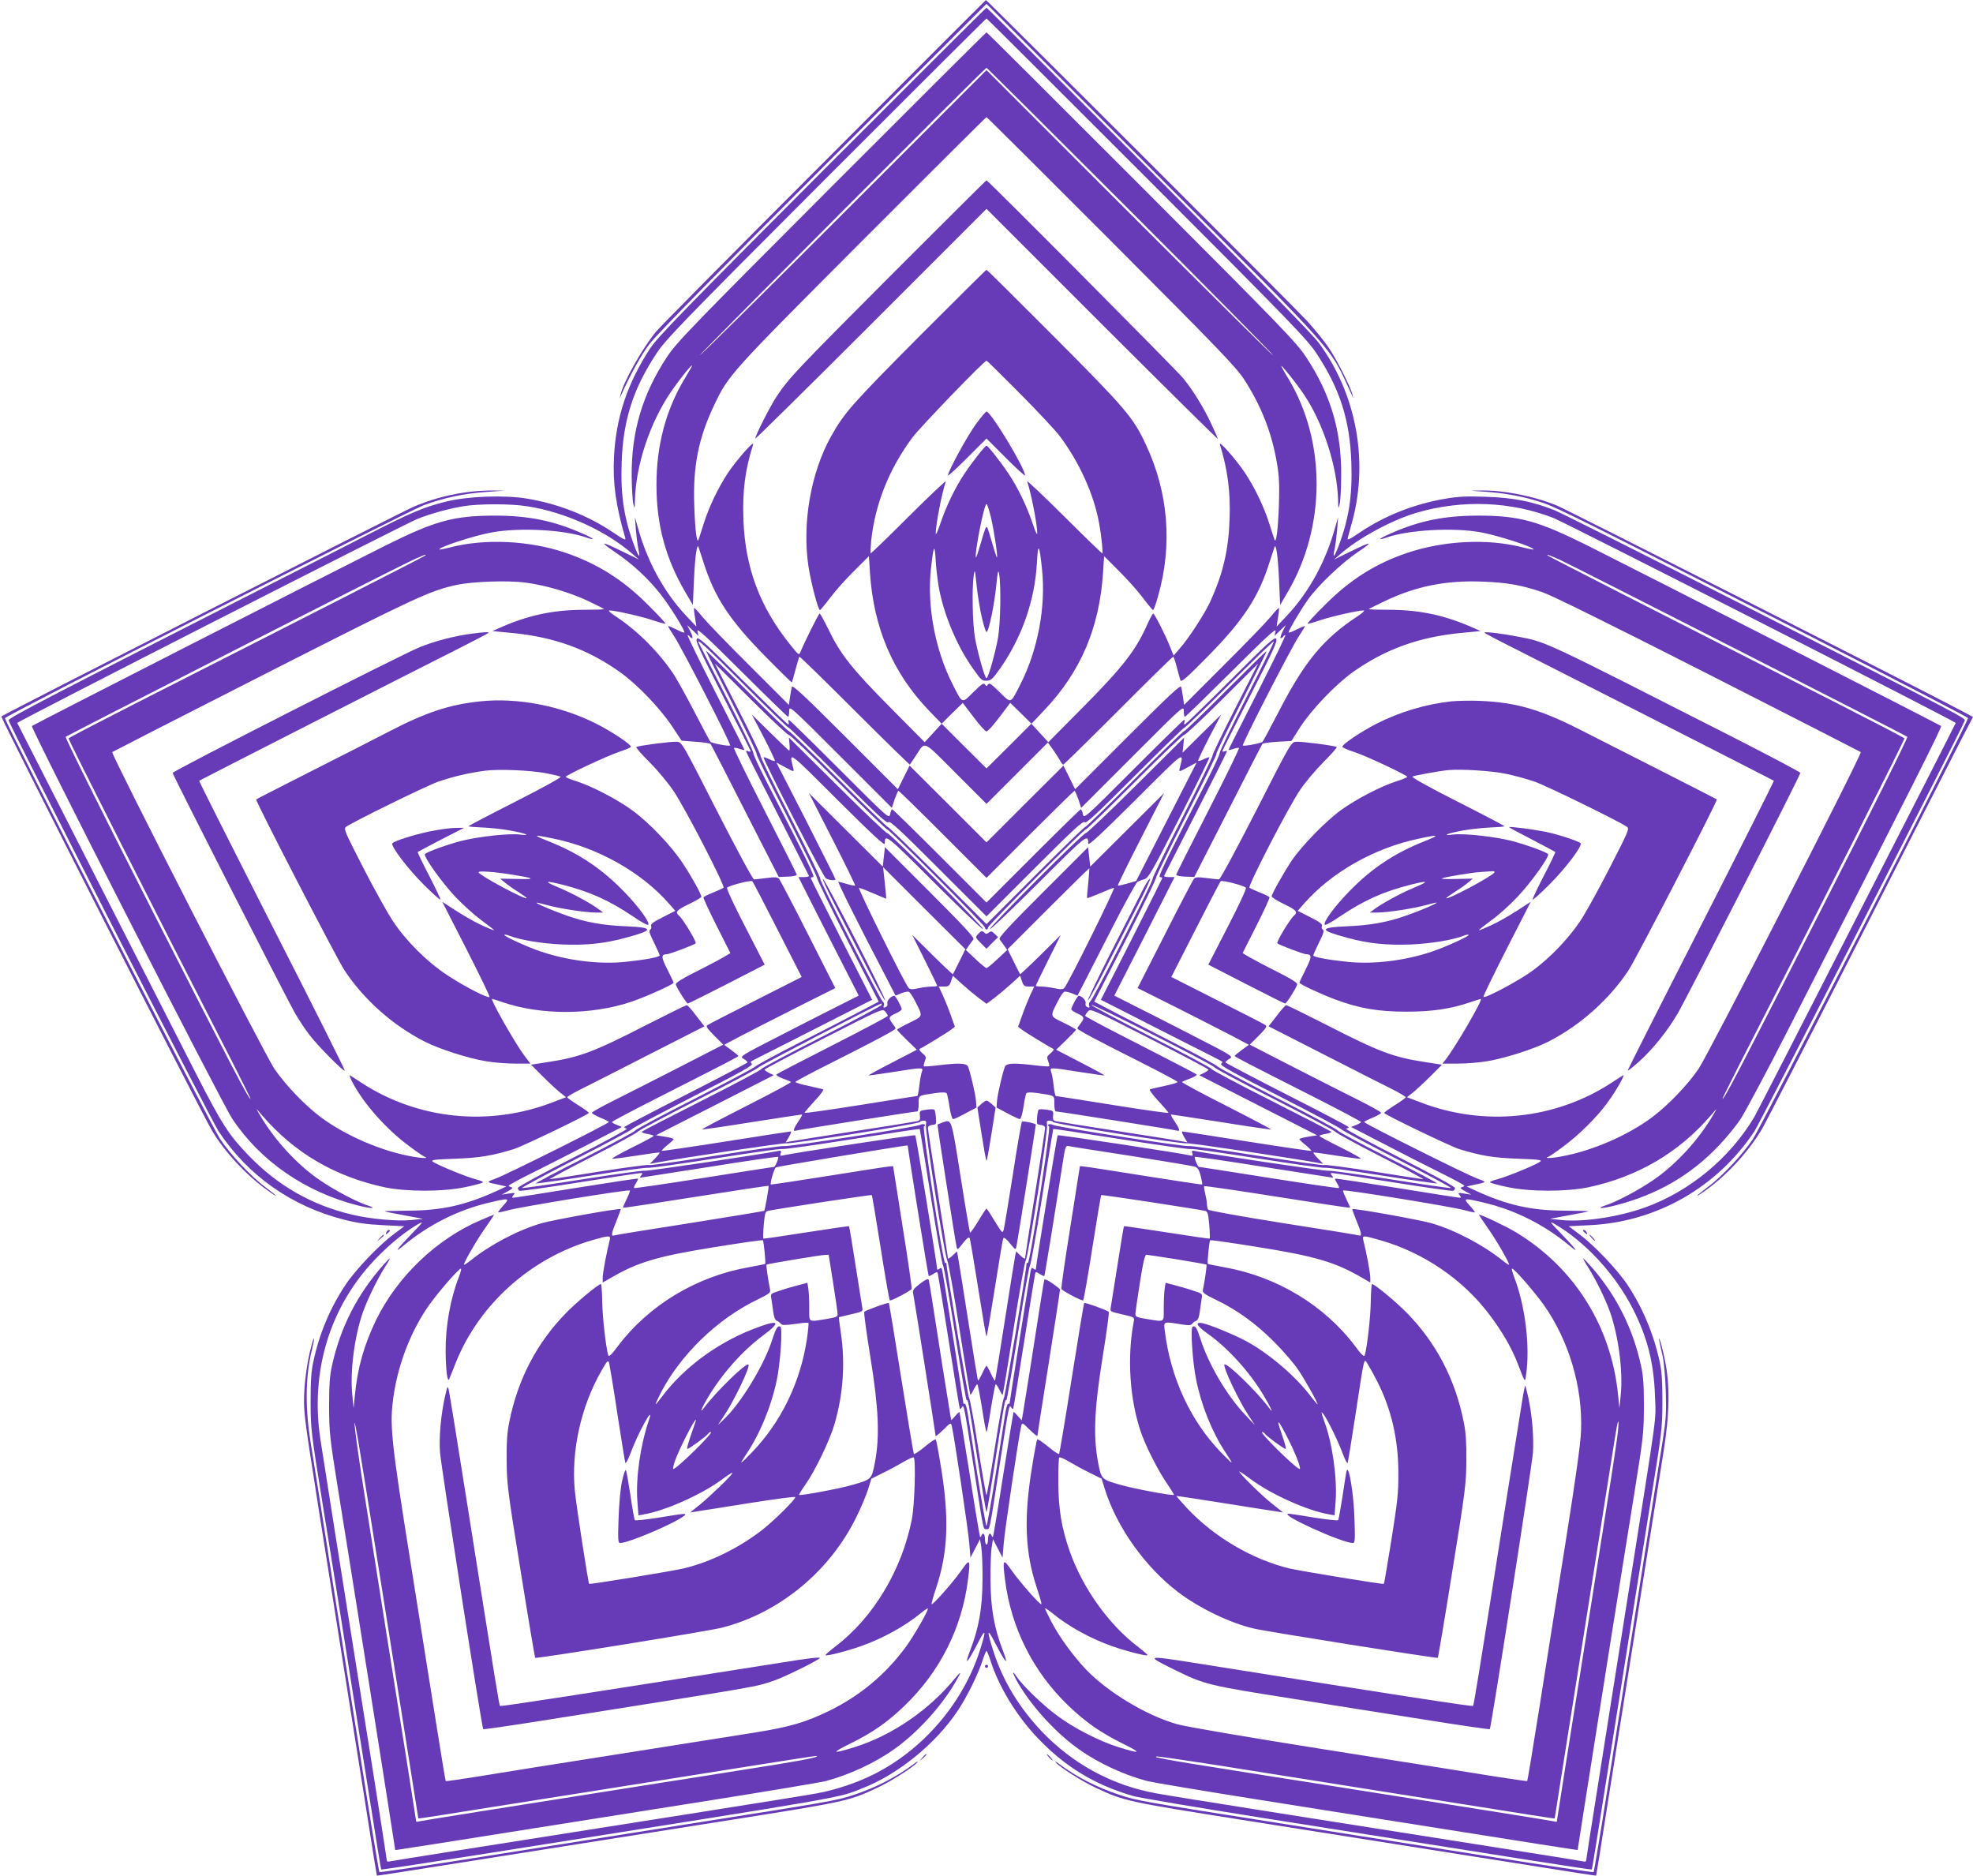 <?xml version="1.0" standalone="no"?>
<!DOCTYPE svg PUBLIC "-//W3C//DTD SVG 20010904//EN"
 "http://www.w3.org/TR/2001/REC-SVG-20010904/DTD/svg10.dtd">
<svg version="1.0" xmlns="http://www.w3.org/2000/svg"
 width="1280pt" height="1217pt" viewBox="0 0 1280 1217"
 preserveAspectRatio="xMidYMid meet">
<g transform="translate(0,1217) scale(0.1,-0.1)"
fill="#673ab7" stroke="none">
<path d="M5344 11117 c-578 -578 -1069 -1074 -1091 -1102 -90 -112 -209 -324
-227 -405 l-6 -25 11 25 c61 135 130 260 184 330 41 55 442 463 1124 1145
l1061 1060 1083 -1085 c1224 -1225 1137 -1128 1286 -1450 l11 -25 -6 25 c-10
46 -102 228 -153 303 -27 41 -92 121 -144 178 -65 72 -2075 2079 -2081 2079
-1 0 -474 -474 -1052 -1053z"/>
<path d="M5334 11058 c-896 -898 -1069 -1076 -1116 -1148 -148 -226 -223 -451
-235 -710 -8 -166 13 -313 73 -518 6 -20 -6 -15 -77 33 -164 111 -359 187
-558 220 -148 25 -386 16 -527 -19 -142 -35 -227 -71 -489 -205 -126 -65 -430
-220 -675 -344 -1436 -730 -1675 -854 -1674 -870 3 -27 1312 -2590 1362 -2666
190 -287 472 -486 812 -573 86 -22 150 -31 254 -36 l139 -7 -69 -52 c-94 -69
-250 -233 -313 -329 -100 -151 -170 -317 -208 -497 -14 -62 -18 -127 -18 -262
1 -176 2 -191 77 -655 43 -261 136 -844 207 -1295 170 -1070 171 -1078 175
-1083 2 -2 318 46 703 107 2386 378 2250 354 2418 420 230 89 476 289 619 504
62 93 134 241 162 330 10 31 21 57 24 57 3 0 14 -26 24 -57 53 -171 170 -364
309 -509 178 -187 368 -302 617 -375 36 -11 405 -73 820 -139 1712 -272 2152
-341 2156 -338 4 5 6 18 175 1083 71 451 164 1034 206 1295 75 463 77 479 78
655 0 136 -4 200 -18 262 -38 177 -110 349 -208 497 -63 96 -219 260 -313 329
l-69 52 139 7 c432 21 825 246 1066 609 37 56 1341 2600 1363 2661 8 20 52 -3
-1453 762 -623 317 -1167 590 -1209 607 -143 56 -262 80 -439 86 -126 5 -183
2 -265 -12 -199 -33 -394 -109 -558 -220 -71 -48 -83 -53 -77 -33 4 13 18 65
32 117 102 391 20 819 -219 1145 -40 55 -400 423 -1106 1129 -575 576 -1048
1047 -1051 1047 -3 0 -483 -478 -1066 -1062z m2107 -45 c947 -948 1042 -1047
1102 -1139 150 -228 215 -431 224 -706 7 -215 -15 -360 -83 -541 -29 -76 -40
-83 -25 -16 5 24 12 80 16 124 l6 80 -20 -70 c-60 -217 -168 -415 -310 -567
l-69 -73 9 59 c6 32 8 60 6 62 -2 2 -27 -24 -55 -59 -28 -34 -165 -176 -306
-316 l-254 -254 -7 49 c-4 27 -9 57 -12 68 -4 15 -77 -53 -347 -323 l-341
-341 -38 77 -38 76 -250 -249 -249 -249 -249 249 -250 249 -38 -76 -38 -77
-341 341 c-270 270 -343 338 -347 323 -3 -11 -8 -41 -12 -68 l-7 -49 -254 254
c-141 140 -278 282 -306 316 -28 35 -53 61 -55 59 -2 -2 0 -30 6 -62 l9 -59
-69 73 c-142 152 -250 350 -310 567 l-20 70 6 -80 c4 -44 11 -100 16 -124 15
-67 4 -60 -25 16 -68 181 -90 326 -83 541 9 275 74 478 224 706 60 92 155 191
1102 1139 570 570 1038 1037 1041 1037 3 0 471 -467 1041 -1037z m-4016 -2128
c245 -39 509 -160 680 -310 l40 -35 -100 49 c-145 71 -162 72 -60 3 117 -79
219 -173 302 -279 60 -77 153 -226 153 -245 0 -5 -23 3 -51 18 -28 14 -52 24
-54 22 -2 -2 16 -32 40 -68 50 -76 370 -699 362 -706 -7 -7 -119 14 -128 24
-4 4 -49 88 -100 187 -51 99 -112 209 -135 245 -94 144 -237 288 -379 381 -35
23 -52 39 -41 39 36 0 213 -40 285 -65 41 -14 76 -23 78 -21 3 2 -46 56 -109
118 -164 166 -334 273 -545 344 -230 77 -516 91 -737 34 -39 -10 -73 -16 -75
-15 -13 13 226 91 339 111 181 33 471 18 614 -33 64 -22 52 -8 -21 24 -188 84
-349 117 -568 118 -273 0 -391 -33 -720 -197 -381 -191 -2280 -1160 -2288
-1168 -11 -10 1230 -2443 1300 -2548 182 -274 473 -475 814 -562 86 -22 131
-22 64 0 -70 22 -217 100 -310 164 -149 101 -300 267 -394 431 -23 39 -23 39
19 -10 208 -243 473 -398 794 -467 144 -30 379 -30 526 1 58 12 108 26 113 30
4 4 -16 13 -45 20 -59 15 -253 94 -280 115 -15 11 6 14 145 19 159 6 240 19
382 63 57 18 485 224 485 234 0 4 -31 27 -70 51 -38 24 -70 47 -70 51 0 4 42
29 93 54 50 25 251 127 444 226 l353 180 -53 68 c-28 38 -56 69 -61 69 -5 1
-122 -57 -260 -127 -343 -176 -433 -210 -641 -242 l-110 -17 75 -75 c41 -41
92 -88 113 -105 l39 -31 -84 -32 c-416 -161 -880 -113 -1248 129 -30 20 -61
40 -69 45 -7 4 1 -18 18 -50 74 -139 221 -303 368 -411 45 -34 88 -63 95 -66
35 -12 -6 -13 -77 0 -198 34 -436 137 -596 257 -104 79 -225 205 -298 311 -62
89 -1064 2047 -1053 2056 4 3 450 231 992 507 985 501 1068 539 1240 577 106
23 339 31 453 15 132 -18 286 -64 405 -120 56 -27 102 -50 102 -52 0 -2 -64
-4 -143 -4 -197 -2 -357 -37 -542 -120 l-40 -18 125 -12 c274 -26 494 -106
702 -254 113 -81 257 -231 337 -350 l63 -95 90 -7 c50 -3 94 -10 98 -15 4 -4
105 -200 224 -435 l218 -427 59 2 c32 1 59 7 58 12 0 6 -94 192 -208 415 -114
223 -204 407 -199 408 5 2 22 -1 38 -7 17 -5 30 -8 30 -6 0 3 -85 171 -189
375 -103 203 -185 370 -180 370 4 0 11 -4 14 -10 3 -5 11 -10 16 -10 5 0 0 19
-12 43 l-21 42 37 -35 36 -35 -6 30 c-6 24 53 -30 286 -262 162 -161 297 -293
302 -293 4 0 7 17 7 37 0 38 1 37 333 -295 l333 -333 18 56 c11 30 22 55 25
55 3 0 133 -127 288 -282 l283 -283 283 283 c155 155 285 282 288 282 3 0 14
-25 25 -55 l18 -56 333 333 c332 332 333 333 333 295 0 -20 3 -37 7 -37 5 0
140 132 302 293 233 232 292 286 286 262 l-6 -30 36 35 37 35 -21 -42 c-12
-24 -17 -43 -12 -43 5 0 13 5 16 10 3 6 10 10 14 10 5 0 -77 -167 -180 -370
-104 -204 -189 -372 -189 -375 0 -2 13 1 30 6 16 6 33 9 38 7 5 -1 -85 -185
-199 -408 -114 -223 -208 -409 -208 -415 -1 -5 26 -11 58 -12 l59 -2 218 427
c119 235 220 431 224 436 5 5 49 11 98 14 l90 5 58 91 c74 114 227 274 341
356 209 148 429 228 703 254 l125 12 -40 18 c-185 83 -345 118 -542 120 -79 0
-143 2 -143 4 0 2 46 25 103 52 203 97 396 136 632 127 161 -6 248 -21 390
-68 59 -20 434 -205 1075 -531 542 -276 988 -504 992 -507 11 -9 -991 -1967
-1053 -2056 -73 -106 -194 -232 -298 -311 -160 -120 -398 -223 -596 -257 -71
-13 -112 -12 -77 0 7 3 50 32 95 66 98 72 215 187 282 279 58 77 124 195 104
182 -8 -5 -39 -25 -69 -45 -368 -242 -832 -290 -1248 -129 l-84 32 39 31 c21
17 72 64 113 105 l75 75 -110 17 c-208 32 -298 66 -641 242 -138 70 -255 128
-260 127 -5 0 -33 -31 -61 -69 l-53 -68 353 -180 c193 -99 394 -201 445 -226
50 -25 92 -50 92 -54 0 -4 -31 -27 -70 -51 -38 -24 -70 -47 -70 -51 0 -10 428
-216 485 -234 142 -44 223 -57 382 -63 139 -5 160 -8 145 -19 -27 -21 -221
-100 -280 -115 -29 -7 -49 -16 -45 -20 5 -4 55 -18 113 -30 146 -31 381 -31
526 -1 319 68 586 225 794 467 42 49 42 49 19 10 -94 -164 -245 -330 -394
-431 -93 -64 -240 -142 -310 -164 -67 -22 -22 -22 64 0 271 69 489 195 673
389 47 49 111 127 141 173 30 46 163 295 295 553 848 1662 1012 1989 1005
1995 -8 8 -1908 977 -2288 1168 -329 164 -447 197 -720 197 -219 -1 -380 -34
-568 -118 -73 -32 -85 -46 -21 -24 142 50 433 66 610 34 113 -21 355 -99 343
-112 -2 -1 -36 5 -75 15 -222 57 -507 43 -742 -36 -207 -69 -376 -176 -540
-342 -63 -62 -112 -116 -109 -118 2 -2 37 7 78 21 72 25 249 65 285 65 11 0
-3 -14 -36 -36 -221 -145 -343 -291 -506 -605 -58 -112 -109 -207 -113 -211
-9 -10 -121 -31 -128 -24 -8 7 312 630 362 706 24 36 42 66 40 68 -2 2 -26 -8
-54 -22 -28 -15 -51 -23 -51 -18 0 14 84 155 129 217 68 93 218 235 322 305
106 71 90 71 -56 -1 l-100 -49 40 35 c120 106 338 223 500 270 294 85 609 72
885 -36 80 -32 2611 -1321 2608 -1329 -19 -43 -1280 -2511 -1306 -2555 -158
-267 -421 -485 -712 -589 -167 -60 -395 -95 -537 -81 l-78 8 123 23 c68 12
125 24 127 26 2 2 -67 3 -153 4 -220 1 -373 36 -577 129 l-60 28 40 9 c96 20
95 18 25 44 -70 26 -729 355 -730 365 0 3 25 16 55 28 30 13 55 27 55 32 0 5
-64 41 -142 80 -79 39 -271 137 -426 216 l-284 146 59 59 c47 48 55 60 43 68
-8 6 -149 78 -313 161 l-298 151 156 306 c86 169 160 311 164 315 9 9 149 -27
164 -42 5 -5 -44 -111 -118 -254 l-126 -245 245 -126 c134 -69 248 -126 253
-126 9 0 66 89 78 121 5 13 -31 36 -175 108 -100 51 -180 96 -178 99 2 4 43
85 91 180 48 95 85 176 83 181 -3 5 -32 19 -63 31 -32 13 -62 27 -67 31 -12
11 254 525 328 634 33 49 102 131 153 182 51 51 89 94 85 97 -15 9 -231 37
-264 34 -32 -3 -34 -6 -259 -448 -130 -254 -233 -445 -241 -445 -7 0 -44 4
-81 9 -54 7 -72 6 -81 -5 -7 -8 -92 -170 -189 -362 l-177 -347 248 -124 c136
-69 298 -151 361 -184 l113 -60 -45 -33 c-26 -19 -46 -36 -47 -39 0 -6 67 -40
513 -266 169 -86 307 -159 307 -163 0 -4 -15 -12 -32 -19 l-33 -13 217 -112
c119 -62 284 -146 367 -187 83 -41 151 -78 151 -82 0 -3 -8 -8 -17 -10 -13 -3
-7 -10 22 -26 l40 -22 -45 7 c-41 6 -44 5 -31 -10 11 -14 11 -17 0 -17 -8 0
-192 29 -409 64 -217 35 -397 62 -399 60 -2 -2 4 -15 13 -30 10 -14 15 -28 12
-31 -2 -3 -206 27 -453 66 -246 39 -451 71 -454 71 -9 0 -33 59 -27 65 3 3
204 -26 446 -65 243 -38 445 -70 448 -70 4 0 1 7 -6 15 -10 12 -9 15 4 15 9 0
186 -27 394 -60 207 -33 382 -58 389 -55 7 2 13 11 13 18 0 8 -150 90 -362
198 -199 101 -354 185 -345 187 10 2 17 7 17 10 0 4 -180 98 -400 210 -220
112 -400 207 -400 210 0 4 12 15 26 23 26 16 26 16 -247 156 -151 78 -325 166
-387 197 l-113 57 196 384 195 385 -36 0 c-19 0 -34 4 -32 8 2 4 94 186 206
405 111 218 202 399 202 403 0 3 -7 4 -15 0 -8 -3 -15 -3 -15 1 0 3 81 165
181 360 151 296 179 356 168 369 -11 13 -54 -26 -298 -270 -158 -157 -290
-286 -295 -286 -4 0 -6 7 -2 15 3 8 2 15 -2 15 -4 0 -152 -145 -328 -321 -321
-321 -322 -322 -329 -290 -3 17 -10 31 -13 31 -4 0 -143 -136 -309 -302 l-303
-303 -303 303 c-166 166 -305 302 -309 302 -3 0 -10 -14 -13 -31 -7 -32 -8
-31 -329 290 -176 176 -324 321 -328 321 -4 0 -5 -7 -2 -15 4 -8 2 -15 -2 -15
-5 0 -137 129 -295 286 -244 244 -287 283 -298 270 -11 -13 17 -73 168 -369
100 -195 181 -357 181 -360 0 -4 -7 -4 -15 -1 -8 4 -15 3 -15 0 0 -4 91 -185
203 -403 111 -219 204 -401 205 -405 2 -4 -13 -8 -32 -8 l-36 0 195 -385 196
-384 -113 -57 c-62 -31 -236 -119 -387 -197 -273 -140 -273 -140 -247 -156 14
-8 26 -19 26 -23 0 -3 -180 -98 -400 -210 -220 -112 -400 -206 -400 -210 0 -3
7 -8 17 -10 9 -2 -146 -86 -345 -187 -199 -101 -362 -190 -362 -197 0 -7 4
-16 10 -19 5 -3 181 21 390 55 209 33 387 60 396 60 14 0 14 -3 4 -15 -7 -8
-10 -15 -6 -15 3 0 205 32 448 70 242 39 443 68 446 65 6 -6 -18 -65 -27 -65
-3 0 -208 -32 -454 -71 -247 -39 -451 -69 -453 -66 -3 3 2 17 12 31 9 15 15
28 13 30 -2 2 -182 -25 -399 -60 -217 -35 -401 -64 -409 -64 -11 0 -11 3 0 17
13 15 10 16 -31 10 l-45 -7 40 22 c29 16 35 23 23 26 -10 2 -18 7 -18 10 0 4
68 41 151 82 83 41 248 125 367 187 l217 112 -32 13 c-18 7 -33 15 -33 19 0 4
138 77 308 163 445 226 512 260 512 266 -1 3 -21 20 -47 39 l-45 33 113 60
c63 33 225 115 361 184 l247 124 -176 347 c-97 192 -182 354 -189 362 -9 11
-27 12 -81 5 -37 -5 -74 -9 -81 -9 -8 0 -111 191 -241 445 -225 442 -227 445
-259 448 -33 3 -249 -25 -264 -34 -4 -3 35 -48 87 -100 54 -54 122 -136 159
-192 79 -120 332 -611 320 -621 -5 -4 -35 -18 -67 -31 -31 -12 -60 -26 -63
-31 -2 -5 35 -86 83 -181 48 -95 89 -176 91 -180 2 -3 -78 -48 -178 -99 -144
-72 -180 -95 -175 -108 12 -31 69 -121 78 -121 4 0 118 57 253 126 l245 126
-126 245 c-74 143 -123 249 -118 254 15 15 155 51 164 42 4 -4 78 -146 164
-315 l156 -306 -298 -151 c-164 -83 -305 -155 -313 -161 -12 -8 -4 -20 43 -68
l59 -59 -284 -146 c-155 -79 -347 -177 -425 -216 -79 -39 -143 -75 -143 -80 0
-5 25 -19 55 -32 30 -12 55 -25 55 -28 -1 -10 -660 -339 -730 -365 -70 -26
-71 -24 25 -44 l40 -9 -60 -28 c-204 -93 -357 -128 -577 -129 -86 -1 -155 -2
-153 -4 2 -2 59 -14 127 -26 l123 -23 -78 -8 c-90 -9 -265 7 -382 35 -261 61
-486 190 -673 385 -129 134 -171 199 -343 535 -173 339 -1153 2261 -1157 2270
-3 8 2506 1287 2597 1324 83 33 197 65 291 81 104 18 317 18 425 0z m-666
-319 c-8 -7 -693 -357 -1881 -960 -235 -120 -430 -221 -433 -226 -4 -6 525
-1052 1071 -2117 62 -123 112 -223 110 -223 -13 0 -121 207 -638 1222 -322
631 -567 1123 -562 1128 10 9 2062 1056 2219 1131 86 42 130 59 114 45z m7364
-29 c100 -47 2240 -1137 2251 -1147 5 -5 -242 -501 -562 -1128 -517 -1014
-625 -1222 -638 -1222 -2 0 48 100 110 223 546 1065 1075 2111 1071 2117 -3 5
-198 106 -433 226 -1188 603 -1873 953 -1881 960 -13 11 18 0 82 -29z m-5298
-807 c154 -154 284 -280 290 -280 6 0 152 -142 325 -315 253 -253 316 -311
323 -299 8 13 70 -44 323 -297 l314 -314 314 314 c253 253 315 310 323 297 7
-12 70 46 323 299 173 173 319 315 325 315 5 0 137 127 292 282 155 155 284
280 287 277 3 -3 -76 -164 -175 -358 -99 -195 -178 -359 -176 -365 2 -6 -33
-83 -78 -171 -282 -547 -324 -635 -310 -635 8 0 15 -3 15 -7 0 -3 -90 -182
-199 -398 l-199 -391 132 -67 c72 -37 248 -126 391 -199 143 -72 262 -132 264
-135 3 -2 -1 -9 -7 -15 -9 -9 80 -59 384 -213 217 -111 395 -206 394 -210 -1
-4 162 -91 361 -193 200 -102 358 -187 352 -189 -6 -2 -184 23 -396 57 -211
33 -391 58 -400 55 -11 -5 -778 110 -870 129 -14 3 -16 0 -12 -15 6 -17 3 -19
-17 -14 -65 15 -851 135 -856 130 -5 -4 -141 -840 -142 -869 0 -5 -6 -3 -14 3
-12 10 -15 7 -20 -16 -7 -35 -136 -844 -136 -856 0 -4 -4 -6 -9 -3 -4 3 -13
-25 -19 -62 -6 -37 -34 -217 -63 -399 -29 -183 -56 -333 -59 -333 -3 0 -30
150 -59 332 -29 183 -57 363 -63 400 -6 37 -15 65 -19 62 -5 -3 -9 -1 -9 3 0
12 -129 821 -136 856 -5 23 -8 26 -20 16 -8 -6 -14 -8 -14 -3 -1 29 -137 865
-142 869 -5 5 -791 -115 -856 -130 -20 -5 -23 -3 -17 14 4 15 2 18 -12 15 -92
-19 -859 -134 -870 -129 -9 3 -189 -22 -400 -55 -212 -34 -390 -59 -396 -57
-6 2 151 86 350 188 198 101 362 189 363 194 1 6 180 100 396 211 302 153 391
203 382 212 -6 6 -10 13 -7 15 2 3 121 63 264 135 143 73 319 162 391 199
l132 67 -199 391 c-109 216 -199 395 -199 398 0 4 7 7 15 7 14 0 -28 88 -310
635 -45 88 -80 165 -78 171 2 6 -76 168 -174 360 -98 192 -179 352 -181 356
-13 30 46 -25 293 -272z m1065 -2999 c0 -18 131 -836 135 -839 2 -2 15 4 29
13 21 14 27 15 30 4 2 -8 35 -207 72 -444 37 -236 69 -432 71 -435 2 -2 8 2
13 10 13 21 13 23 75 -375 69 -447 63 -415 85 -415 22 0 16 -32 85 415 62 398
62 396 75 375 5 -8 11 -12 13 -10 2 3 34 199 71 435 37 237 70 436 72 444 3
11 9 10 30 -4 14 -9 27 -15 29 -13 3 3 62 364 121 745 15 96 18 102 38 98 11
-3 197 -32 411 -65 215 -34 400 -65 411 -70 15 -6 25 -24 34 -60 7 -28 11 -52
9 -54 -2 -2 -168 23 -369 55 -201 32 -378 60 -394 61 l-30 3 -62 -394 c-35
-217 -61 -398 -58 -403 9 -14 135 -80 141 -74 4 3 31 158 60 343 29 185 55
338 57 340 4 4 618 -90 672 -102 19 -4 22 -14 29 -91 4 -47 5 -87 3 -89 -2 -2
-127 16 -278 40 -151 23 -276 42 -278 40 -2 -1 -21 -115 -42 -251 -22 -137
-42 -261 -44 -276 -5 -26 -4 -27 75 -45 76 -17 79 -19 75 -43 -46 -235 -27
-516 49 -730 35 -97 113 -249 170 -330 24 -36 43 -66 41 -68 -7 -7 -265 41
-346 65 -124 35 -125 36 -146 145 -32 170 -25 345 29 682 26 160 44 293 40
296 -15 12 -154 62 -159 57 -3 -3 -39 -223 -81 -488 -42 -266 -79 -487 -82
-491 -3 -4 -35 17 -71 47 -36 30 -68 51 -71 47 -3 -4 -19 -86 -34 -182 -54
-330 -45 -551 31 -779 19 -57 33 -106 30 -108 -7 -7 -137 140 -190 215 -59 85
-63 81 -46 -55 39 -314 184 -601 412 -819 112 -107 208 -174 353 -246 126 -62
118 -68 -30 -22 -127 40 -294 126 -402 208 -94 70 -222 195 -259 251 -33 50
-24 17 11 -44 92 -156 248 -326 396 -430 125 -89 292 -166 444 -206 33 -8 359
-63 725 -121 366 -58 962 -152 1325 -210 363 -58 678 -107 700 -110 l40 -6 52
333 c89 567 261 1646 321 2014 53 331 56 360 57 530 0 135 -4 200 -18 262 -52
240 -155 448 -312 632 -33 38 -61 68 -63 66 -2 -1 12 -27 31 -56 48 -76 110
-201 141 -287 56 -157 87 -392 70 -547 l-8 -80 -8 80 c-43 447 -282 830 -662
1060 -62 38 -224 115 -241 115 -2 0 22 -37 54 -82 53 -74 141 -225 141 -242 0
-4 -19 8 -42 27 -128 102 -310 198 -463 242 -78 22 -505 99 -512 91 -1 -1 11
-35 27 -75 33 -79 37 -103 18 -96 -7 3 -229 39 -493 80 -282 45 -483 81 -487
88 -4 7 -8 22 -8 35 0 13 -5 43 -11 68 -6 25 -9 47 -7 49 3 3 216 -28 474 -69
258 -41 470 -73 472 -71 2 2 -9 26 -23 55 -14 29 -24 54 -21 57 8 8 704 -105
783 -127 37 -10 69 -17 71 -15 2 2 -13 22 -33 44 -46 50 -41 51 105 16 195
-48 381 -142 540 -274 68 -57 51 -31 -54 78 -72 74 -76 81 -41 61 199 -115
394 -326 509 -552 94 -185 136 -351 143 -568 6 -167 21 -52 -172 -1270 -75
-470 -167 -1053 -205 -1294 -39 -242 -70 -443 -70 -448 0 -5 -10 -6 -22 -3
-22 5 -515 83 -2018 320 -366 58 -703 112 -750 121 -284 52 -536 188 -738 398
-148 155 -255 330 -316 520 -46 142 -43 161 8 61 68 -132 93 -160 55 -60 -60
154 -82 281 -83 465 -1 91 3 188 8 215 l8 50 31 -60 31 -60 8 95 c6 81 97 689
113 759 6 23 8 23 56 -25 27 -26 49 -44 49 -39 0 6 34 221 75 480 41 258 73
470 72 471 -46 40 -98 72 -102 62 -2 -7 -11 -60 -20 -118 -28 -184 -115 -734
-121 -765 l-6 -29 -25 28 c-13 16 -26 27 -28 25 -1 -2 -31 -184 -66 -404 -34
-220 -65 -402 -67 -405 -3 -3 -7 1 -9 8 -9 25 -23 11 -23 -23 0 -19 -4 -35
-10 -35 -5 0 -10 16 -10 35 0 34 -14 48 -23 23 -2 -7 -6 -11 -9 -8 -2 3 -33
185 -67 405 -35 220 -65 402 -66 404 -2 2 -15 -9 -28 -25 l-25 -28 -6 29 c-6
31 -93 581 -121 765 -9 58 -18 111 -20 118 -3 9 -21 1 -55 -25 -42 -32 -50
-42 -46 -63 8 -38 146 -916 146 -926 0 -4 22 14 49 40 48 48 50 48 56 25 16
-70 107 -678 113 -759 l8 -95 31 60 31 60 8 -50 c5 -27 9 -124 8 -215 -1 -184
-23 -311 -83 -465 -38 -100 -13 -72 55 60 51 100 54 81 8 -61 -110 -336 -366
-634 -684 -794 -110 -55 -249 -102 -370 -124 -47 -9 -384 -63 -750 -121 -1503
-237 -1996 -315 -2018 -320 -12 -3 -22 -2 -22 3 0 5 -32 208 -70 453 -255
1603 -343 2160 -361 2279 -57 372 24 731 231 1021 103 146 268 300 405 379 35
20 31 13 -41 -61 -105 -109 -122 -135 -54 -78 159 132 345 226 540 274 146 35
151 34 105 -16 -20 -22 -35 -42 -33 -44 2 -2 34 5 71 15 79 22 775 135 783
127 3 -3 -7 -28 -21 -57 -14 -29 -25 -53 -23 -55 2 -2 214 30 472 71 258 41
471 73 472 71 4 -3 -23 -157 -28 -162 -2 -2 -219 -38 -483 -80 -264 -41 -486
-77 -492 -80 -20 -7 -16 17 17 96 16 40 28 74 27 75 -7 8 -434 -69 -512 -91
-153 -44 -335 -140 -462 -242 -24 -19 -43 -31 -43 -27 0 17 88 168 141 242 32
45 56 82 54 82 -2 0 -39 -15 -83 -34 -287 -121 -544 -366 -683 -651 -78 -163
-120 -310 -137 -490 l-8 -80 -8 80 c-17 155 14 390 70 547 31 85 93 211 140
286 45 70 43 75 -8 17 -171 -192 -281 -409 -335 -658 -14 -62 -18 -127 -18
-262 1 -170 4 -199 57 -530 68 -417 319 -2000 350 -2204 l22 -143 41 6 c22 3
337 52 700 110 363 58 959 152 1325 210 366 58 692 113 725 121 152 40 319
117 444 206 148 104 304 274 395 429 45 76 46 86 4 35 -167 -206 -408 -372
-653 -449 -148 -46 -156 -40 -30 22 146 72 242 139 353 246 230 221 373 505
412 819 17 136 13 140 -46 55 -53 -75 -183 -222 -190 -215 -3 2 11 51 30 108
76 228 85 449 31 779 -15 96 -31 178 -34 182 -3 4 -35 -17 -71 -47 -36 -30
-68 -51 -71 -47 -3 4 -40 225 -82 490 -42 266 -78 486 -81 489 -5 5 -144 -45
-159 -57 -4 -3 14 -136 40 -296 54 -337 61 -512 29 -682 -21 -109 -22 -110
-146 -145 -81 -24 -339 -72 -346 -65 -2 2 17 33 42 68 64 92 159 289 189 395
56 194 69 395 40 589 -8 55 -14 100 -13 101 2 1 38 9 80 19 75 17 77 18 72 44
-2 15 -22 139 -44 276 -21 136 -40 250 -42 251 -2 2 -127 -17 -278 -40 -151
-24 -276 -42 -278 -40 -2 2 -1 42 3 89 7 77 10 87 29 91 54 12 668 106 672
102 2 -2 28 -155 57 -340 29 -185 56 -340 60 -343 6 -6 132 60 141 74 3 5 -23
186 -58 403 l-62 394 -30 -3 c-16 -1 -193 -29 -394 -61 -201 -32 -367 -57
-369 -55 -7 6 21 104 33 111 8 5 694 120 849 142 4 1 7 -3 7 -8z m-1935 -608
c-19 -74 -45 -212 -45 -241 l0 -32 53 30 c174 102 302 140 676 200 168 27 307
47 310 44 6 -6 20 -147 15 -153 -1 -2 -52 -12 -111 -23 -337 -60 -644 -246
-843 -509 -43 -58 -60 -74 -64 -61 -16 56 -38 252 -39 349 -1 62 -5 113 -8
113 -17 0 -153 -113 -224 -185 -192 -195 -316 -433 -371 -710 -14 -66 -18
-132 -17 -250 1 -150 6 -193 91 -718 49 -307 92 -560 94 -562 7 -7 1130 174
1213 196 373 96 701 367 873 722 28 56 60 134 73 173 l22 71 76 38 c42 20 102
53 134 72 32 19 61 32 65 28 14 -14 6 -309 -12 -399 -64 -330 -250 -640 -496
-827 -38 -29 -67 -55 -65 -57 7 -7 141 27 231 59 141 50 285 129 392 217 23
19 42 31 42 27 0 -20 -92 -179 -144 -250 -133 -180 -298 -317 -499 -415 -152
-74 -253 -103 -482 -140 -99 -16 -497 -79 -885 -140 -388 -61 -797 -126 -910
-145 -113 -18 -206 -31 -208 -30 -2 2 -26 144 -53 317 -28 172 -104 653 -170
1068 -135 845 -143 927 -115 1120 32 211 116 424 233 588 63 87 189 232 203
232 5 0 -2 -26 -14 -57 -55 -141 -86 -319 -85 -478 1 -125 12 -209 24 -180 4
11 24 61 44 110 152 375 483 672 881 789 114 33 124 33 115 -1z m5001 1 c281
-81 535 -254 707 -483 84 -111 143 -213 185 -321 48 -125 45 -121 53 -65 26
180 -6 445 -77 628 -12 31 -19 57 -14 57 14 0 140 -145 203 -232 165 -232 256
-537 244 -823 -3 -83 -35 -308 -101 -725 -53 -333 -130 -816 -170 -1073 -41
-258 -76 -470 -78 -471 -2 -2 -97 12 -213 30 -115 19 -606 97 -1090 173 -523
83 -916 150 -970 166 -200 57 -448 207 -591 356 -83 88 -171 209 -222 306 -23
45 -42 84 -42 88 0 4 19 -8 43 -27 106 -88 250 -167 391 -217 90 -32 224 -66
231 -59 2 2 -27 28 -65 57 -187 142 -355 378 -439 614 -54 154 -74 273 -75
449 -1 86 2 159 6 163 4 4 33 -9 65 -28 32 -19 92 -52 134 -72 l76 -38 22 -71
c77 -244 260 -501 472 -663 136 -104 340 -203 494 -238 83 -20 1188 -195 1193
-190 2 2 45 255 94 562 85 525 90 568 91 718 1 118 -3 184 -17 250 -55 277
-179 515 -371 710 -71 72 -207 185 -224 185 -3 0 -7 -51 -8 -113 -1 -97 -23
-293 -39 -349 -4 -13 -21 3 -64 61 -198 263 -507 449 -843 509 -59 11 -110 21
-111 23 -5 6 9 147 15 153 3 3 142 -17 310 -44 374 -60 502 -98 677 -200 l52
-30 0 32 c0 29 -26 167 -45 241 -9 34 -3 34 111 1z m-3551 -276 c16 -101 29
-192 29 -203 1 -17 -9 -21 -74 -32 -120 -19 -110 -26 -110 75 0 48 -3 103 -6
123 l-6 37 -57 -15 c-31 -8 -85 -23 -119 -35 -63 -20 -64 -21 -58 -52 3 -17 8
-55 12 -84 5 -36 12 -56 23 -60 9 -3 21 -12 26 -19 8 -11 25 -11 93 -2 45 7
84 10 87 7 2 -2 -2 -49 -10 -104 -42 -281 -167 -539 -357 -736 -81 -84 -86
-86 -36 -11 89 132 163 313 198 483 23 112 38 334 23 343 -17 10 -28 -7 -52
-81 -52 -166 -205 -417 -317 -522 l-37 -35 40 60 c66 98 172 320 159 333 -15
14 -212 -177 -290 -283 -29 -38 -16 -3 23 63 91 155 227 309 361 408 128 95
103 108 -74 38 -229 -91 -440 -248 -577 -429 -23 -30 -43 -55 -45 -55 -3 0 10
28 27 63 129 255 373 492 635 617 73 36 84 44 80 63 -12 57 -27 160 -23 163 5
5 344 61 378 63 l25 1 29 -182z m2232 152 c103 -17 188 -32 190 -34 4 -3 -11
-107 -23 -163 -4 -19 7 -27 80 -63 139 -66 261 -154 381 -274 61 -61 131 -143
157 -182 50 -75 133 -224 125 -224 -2 0 -23 25 -46 55 -97 128 -266 272 -413
353 -80 43 -237 108 -287 118 -51 10 -38 -17 30 -65 136 -96 277 -252 369
-407 48 -82 65 -120 34 -79 -78 106 -275 297 -290 283 -12 -13 89 -229 157
-332 l40 -61 -66 70 c-118 126 -235 325 -287 489 -23 72 -34 89 -51 79 -15 -9
0 -231 23 -343 34 -169 104 -341 189 -470 59 -89 57 -89 -26 -4 -200 206 -331
489 -367 797 -7 55 -7 54 104 36 52 -8 66 -8 75 4 5 7 17 16 26 19 11 4 18 24
23 60 4 29 9 67 12 84 6 31 5 32 -58 52 -34 12 -88 27 -119 35 l-57 15 -6 -37
c-3 -20 -6 -75 -6 -123 0 -101 10 -94 -110 -75 -65 11 -75 15 -74 32 0 11 13
102 29 203 20 127 32 182 42 182 7 0 97 -14 200 -30z m-3632 -1000 c26 -168
49 -312 52 -320 2 -8 17 19 33 61 50 136 160 333 119 214 -55 -164 -85 -373
-74 -523 l7 -93 36 7 c141 24 379 131 510 229 40 30 68 47 63 37 -14 -24 -145
-150 -215 -207 l-59 -47 49 8 c27 4 181 28 342 54 160 25 292 43 292 38 0 -16
-138 -153 -215 -213 -150 -117 -338 -209 -510 -250 -71 -17 -608 -105 -613
-100 -6 6 -84 510 -93 607 -24 254 40 543 171 772 39 69 45 75 52 54 3 -13 28
-160 53 -328z m4929 210 c92 -179 138 -378 138 -595 1 -130 -6 -187 -45 -434
-25 -156 -47 -284 -49 -286 -5 -5 -540 83 -613 100 -240 58 -489 204 -664 391
-39 42 -70 78 -69 79 2 1 136 -19 298 -45 162 -26 317 -50 344 -54 l50 -8 -75
60 c-69 55 -209 193 -209 206 0 3 33 -19 73 -49 130 -98 368 -205 509 -229
l36 -7 7 93 c11 151 -22 380 -74 518 -11 30 -19 55 -17 57 10 10 100 -166 137
-267 15 -41 30 -68 32 -60 3 8 26 152 52 320 60 392 52 362 82 314 13 -22 39
-68 57 -104z m-4450 -345 c-18 -52 -30 -95 -25 -95 11 0 126 84 135 99 4 6 12
11 18 11 22 0 -221 -239 -244 -240 -4 0 1 24 11 53 26 74 124 267 136 267 2 0
-12 -43 -31 -95z m3873 -30 c48 -95 87 -195 75 -195 -23 1 -266 240 -244 240
6 0 14 -5 18 -11 9 -15 124 -99 135 -99 5 0 -7 44 -26 98 -39 110 -25 99 42
-33z m-5877 -985 c77 -487 161 -1018 187 -1180 25 -162 47 -296 47 -297 1 -1
69 9 151 22 83 13 494 79 915 145 421 67 933 148 1139 181 407 64 387 61 379
54 -10 -10 -141 -34 -468 -85 -179 -29 -435 -69 -570 -90 -1007 -159 -1528
-242 -1542 -246 -10 -3 -18 -3 -18 -1 0 3 -25 162 -55 353 -31 192 -91 574
-135 849 -43 275 -107 673 -140 885 -60 375 -94 653 -50 405 11 -60 83 -508
160 -995z m8017 1038 c-3 -35 -33 -236 -67 -448 -34 -212 -97 -610 -140 -885
-44 -275 -104 -657 -135 -849 -30 -191 -55 -350 -55 -353 0 -2 -8 -2 -17 1
-15 4 -536 87 -1543 246 -135 21 -391 61 -570 90 -179 28 -356 57 -395 65 -38
8 -72 15 -74 15 -2 0 -2 2 1 5 2 3 173 -22 379 -54 206 -33 718 -114 1139
-181 421 -66 832 -132 915 -145 82 -13 150 -23 151 -22 0 1 22 135 47 297 26
162 110 693 187 1180 77 487 148 933 157 993 18 118 29 143 20 45z"/>
<path d="M5394 10958 c-913 -914 -1007 -1012 -1067 -1104 -160 -243 -231 -483
-229 -774 1 -80 6 -161 11 -180 9 -34 9 -33 10 20 5 233 98 512 240 717 57 82
131 173 131 161 0 -3 -22 -41 -49 -86 -122 -203 -183 -435 -182 -692 0 -256
60 -475 188 -693 l48 -82 7 160 c7 157 20 246 30 215 3 -8 17 -52 32 -98 71
-225 169 -375 400 -609 93 -95 171 -171 173 -170 2 2 12 39 24 83 11 43 23 81
25 84 3 2 164 -155 359 -350 195 -195 356 -352 358 -350 2 3 19 28 37 55 66
99 39 111 262 -112 l198 -198 199 199 199 199 32 -44 c17 -24 38 -56 46 -71 8
-16 18 -28 22 -28 4 0 165 158 357 350 192 193 353 350 356 350 3 0 14 -30 23
-67 10 -38 21 -76 24 -86 6 -15 38 13 178 155 231 235 329 384 400 610 15 46
29 90 32 98 10 31 23 -58 30 -215 l7 -160 49 84 c248 422 250 974 6 1382 -28
45 -49 83 -47 85 4 4 101 -117 146 -185 126 -186 218 -472 222 -691 1 -53 1
-54 10 -20 5 19 10 100 10 180 3 293 -68 532 -228 774 -60 92 -154 190 -1067
1104 -550 551 -1003 1002 -1006 1002 -3 0 -456 -451 -1006 -1002z m1939 -156
c510 -510 927 -932 927 -938 0 -5 -418 410 -930 921 l-930 930 -930 -930
c-511 -511 -930 -926 -930 -920 0 9 1850 1865 1860 1865 3 0 423 -418 933
-928z m-127 -194 c696 -698 809 -815 863 -896 112 -171 183 -351 216 -551 14
-83 16 -138 12 -270 -6 -160 -18 -253 -29 -221 -3 8 -18 53 -32 99 -36 114
-95 237 -160 335 -56 84 -172 215 -162 183 50 -160 70 -309 63 -486 -7 -200
-42 -350 -124 -531 -37 -81 -140 -240 -201 -309 l-38 -44 -24 59 c-29 74 -100
214 -109 214 -3 0 -22 -35 -41 -78 -72 -161 -156 -269 -406 -522 l-233 -235
-55 60 -55 60 -145 -145 -146 -145 -146 145 -145 145 -55 -60 -55 -60 -223
225 c-248 250 -323 345 -399 502 -29 59 -55 107 -59 108 -7 0 -96 -180 -125
-249 -9 -24 -11 -22 -65 45 -199 247 -294 501 -305 814 -7 183 11 325 63 486
10 33 -105 -97 -162 -182 -65 -98 -124 -221 -160 -335 -14 -46 -29 -91 -32
-99 -11 -33 -23 62 -28 225 -9 250 28 433 127 642 95 201 100 206 963 1071
440 441 803 802 806 802 3 0 366 -361 806 -802z"/>
<path d="M5779 10383 c-619 -621 -660 -665 -738 -781 -42 -62 -141 -257 -141
-277 0 -5 338 328 750 740 l750 750 750 -750 c413 -412 750 -746 750 -741 0 5
-20 50 -44 101 -48 102 -116 213 -179 290 -42 52 -1267 1285 -1277 1285 -3 0
-282 -278 -621 -617z"/>
<path d="M5959 9983 c-434 -437 -480 -489 -567 -643 -132 -236 -189 -564 -147
-845 17 -110 64 -287 75 -283 4 2 35 39 68 83 33 44 103 122 155 173 l94 94 7
-107 c23 -357 148 -650 381 -893 l84 -87 68 68 69 67 70 -92 c38 -51 76 -93
84 -93 8 0 46 42 84 93 l70 92 69 -67 69 -68 84 89 c235 248 357 534 380 891
l7 107 94 -94 c52 -51 122 -129 155 -173 33 -44 64 -81 68 -83 4 -1 19 39 33
90 95 334 67 674 -80 986 -82 175 -130 231 -592 695 -239 240 -438 437 -441
437 -3 0 -201 -197 -441 -437z m657 -365 c116 -117 231 -240 256 -273 128
-169 224 -380 258 -566 16 -86 27 -199 21 -199 -3 0 -116 109 -250 243 -134
133 -241 234 -237 224 26 -78 67 -286 65 -339 0 -13 -13 16 -29 64 -38 113
-96 234 -157 325 -49 74 -134 182 -143 182 -9 0 -94 -108 -143 -182 -61 -91
-119 -212 -157 -325 -16 -48 -29 -77 -29 -64 -2 53 39 261 65 339 4 10 -103
-91 -237 -224 -134 -134 -247 -243 -250 -243 -3 0 -1 37 3 83 25 235 115 463
266 667 50 68 467 500 482 500 4 0 101 -96 216 -212z m-187 -805 c21 -92 45
-252 39 -259 -2 -2 -16 40 -31 93 -15 53 -30 99 -32 102 -9 8 -14 -5 -42 -102
-15 -53 -29 -95 -31 -93 -13 13 52 346 68 346 5 0 17 -39 29 -87z m-334 -476
c36 -175 120 -369 220 -508 49 -70 57 -77 86 -75 29 1 39 11 92 86 138 199
221 438 234 679 7 134 16 123 33 -40 26 -244 -26 -523 -139 -746 -67 -132 -59
-129 -136 -53 -54 53 -67 62 -75 50 -9 -13 -11 -13 -20 0 -8 12 -21 3 -75 -50
-77 -76 -69 -79 -136 53 -112 221 -165 503 -140 742 18 164 25 175 32 50 4
-60 15 -145 24 -188z m275 -174 c12 -51 25 -93 30 -93 14 0 51 175 63 299 10
98 13 110 19 76 13 -73 9 -319 -7 -411 -17 -97 -64 -264 -75 -264 -11 0 -58
167 -75 264 -16 92 -20 317 -8 402 7 46 8 41 19 -66 7 -63 22 -157 34 -207z"/>
<path d="M6331 9418 c-55 -75 -181 -306 -181 -332 0 -6 56 45 125 114 l125
125 125 -125 c69 -69 125 -120 125 -114 0 47 -222 414 -250 414 -5 0 -36 -37
-69 -82z"/>
<path d="M3060 8059 c-109 -14 -240 -48 -336 -87 -117 -47 -1604 -804 -1604
-816 0 -13 746 -1478 797 -1564 23 -40 64 -101 90 -135 50 -67 222 -241 230
-233 3 3 -209 426 -472 941 -262 515 -475 938 -473 940 4 4 1411 721 1686 859
105 53 192 99 192 101 0 6 -28 5 -110 -6z"/>
<path d="M9630 8066 c0 -3 87 -49 193 -102 275 -139 1681 -855 1685 -859 2 -2
-210 -424 -472 -938 -262 -513 -476 -937 -476 -941 0 -5 32 20 70 54 90 80
187 200 254 315 58 98 796 1546 796 1561 0 5 -199 110 -442 234 -1231 626
-1201 613 -1385 649 -107 21 -223 35 -223 27z"/>
<path d="M3115 7620 c-200 -21 -351 -71 -590 -195 -77 -40 -302 -155 -500
-255 -198 -101 -362 -184 -363 -186 -8 -6 524 -1035 573 -1109 127 -192 317
-360 524 -464 90 -46 280 -107 390 -125 52 -9 139 -16 193 -16 l99 0 -40 53
c-60 80 -223 367 -208 367 2 0 30 -9 63 -20 251 -87 578 -86 839 1 92 31 275
113 275 124 0 3 -18 42 -41 87 -41 81 -41 97 -1 98 16 0 174 60 185 70 9 8
-82 158 -108 180 -27 23 -16 36 65 75 44 21 80 43 80 47 0 17 -60 126 -120
217 -75 114 -221 267 -331 346 -98 71 -258 154 -357 186 -39 12 -72 26 -72 29
0 11 274 139 348 163 40 13 74 27 75 33 2 14 -128 101 -227 150 -227 115 -510
170 -751 144z m427 -466 c46 -9 88 -19 95 -23 7 -4 -115 -71 -292 -161 -168
-85 -305 -157 -305 -160 0 -3 39 -6 88 -8 48 -2 128 -10 177 -19 102 -18 150
-37 68 -27 -70 9 -268 -13 -379 -41 -87 -22 -220 -70 -237 -85 -14 -12 110
-186 199 -280 47 -49 120 -115 162 -146 103 -78 103 -77 57 -58 -73 30 -139
66 -223 120 l-83 54 156 -305 c86 -169 154 -309 151 -313 -11 -10 -166 70
-275 142 -133 88 -268 223 -353 352 -36 55 -123 211 -193 348 -119 232 -127
250 -110 262 44 32 519 265 595 292 97 34 206 59 306 72 92 12 293 3 396 -16z
m48 -424 c289 -59 571 -218 750 -422 l41 -47 -81 -41 c-63 -32 -80 -45 -76
-57 4 -9 1 -20 -6 -24 -10 -6 -4 -26 25 -84 20 -41 37 -79 37 -83 0 -11 -97
-29 -224 -42 -169 -17 -371 8 -544 66 -90 30 -247 102 -240 109 3 3 18 1 34
-6 73 -28 209 -50 339 -56 159 -6 273 5 413 43 187 50 187 67 1 75 -149 6
-264 27 -384 70 -86 30 -195 76 -195 83 0 2 30 -5 67 -15 81 -23 253 -49 318
-49 l48 0 -24 18 c-51 39 -173 106 -262 143 -103 43 -95 49 24 19 177 -45 302
-102 454 -204 54 -37 97 -61 101 -55 10 17 -62 116 -155 212 -146 151 -295
251 -491 329 -109 43 -105 46 30 18z m-250 -237 c133 -22 136 -28 12 -25
l-107 2 30 -25 c17 -14 56 -42 88 -62 31 -20 56 -38 54 -40 -11 -10 -297 142
-312 167 -8 13 105 5 235 -17z"/>
<path d="M2785 6776 c-105 -23 -220 -59 -239 -76 -15 -15 96 -162 202 -268 57
-57 106 -101 109 -98 3 2 -30 72 -73 155 -43 82 -76 152 -74 154 3 2 72 39
153 81 l148 76 -58 -1 c-32 0 -107 -11 -168 -23z"/>
<path d="M9415 7620 c-169 -19 -332 -68 -485 -145 -101 -52 -226 -136 -221
-150 2 -6 35 -20 75 -33 73 -23 346 -151 346 -162 0 -3 -33 -17 -72 -29 -100
-32 -259 -115 -358 -186 -99 -72 -258 -235 -322 -331 -52 -79 -128 -214 -128
-229 0 -6 36 -29 80 -50 81 -39 92 -52 65 -75 -26 -22 -117 -172 -108 -180 11
-10 169 -70 185 -70 40 -1 40 -17 -1 -98 -23 -45 -41 -84 -41 -87 0 -9 134
-72 230 -108 158 -59 280 -80 465 -80 168 0 288 18 419 63 33 11 61 20 63 20
17 0 -163 -310 -227 -392 l-22 -28 99 0 c55 0 142 7 194 16 113 19 301 79 395
127 204 104 393 272 519 462 49 74 581 1103 573 1109 -3 3 -437 224 -879 448
-264 135 -422 181 -654 191 -60 3 -146 1 -190 -3z m355 -470 c54 -11 138 -34
187 -51 79 -28 553 -260 598 -293 17 -12 9 -30 -110 -262 -70 -137 -156 -293
-191 -346 -77 -116 -197 -242 -314 -327 -86 -63 -305 -180 -316 -168 -3 3 65
143 151 312 l156 305 -83 -54 c-84 -54 -150 -90 -223 -120 -47 -20 -44 -17 56
58 43 31 115 96 162 146 90 94 214 268 200 280 -17 15 -150 63 -237 85 -111
28 -309 50 -379 41 -82 -10 -34 9 68 27 50 9 129 17 177 19 49 2 88 5 88 8 0
3 -137 75 -305 160 -178 90 -299 157 -292 162 12 7 165 35 232 42 81 8 279 -4
375 -24z m-530 -438 c-196 -78 -345 -178 -491 -329 -93 -96 -165 -195 -155
-212 4 -6 47 18 101 55 152 102 277 159 454 204 119 30 127 24 24 -19 -89 -37
-211 -104 -262 -143 l-24 -18 48 0 c65 0 237 26 318 49 37 10 67 17 67 15 0
-7 -109 -53 -195 -83 -120 -43 -235 -64 -384 -70 -186 -8 -186 -25 1 -75 140
-38 254 -49 413 -43 130 6 266 28 339 56 16 7 31 9 34 6 7 -7 -150 -79 -240
-109 -173 -58 -375 -83 -544 -66 -127 13 -224 31 -224 42 0 4 17 42 37 83 29
58 35 78 25 84 -7 4 -10 15 -6 24 4 12 -13 25 -76 57 l-81 41 41 47 c179 204
457 361 743 421 135 29 143 25 37 -17z m455 -202 c-15 -25 -301 -177 -312
-167 -2 2 23 20 54 40 32 20 72 48 88 62 l30 25 -107 -2 c-59 -2 -101 0 -95 3
17 9 192 38 252 42 28 2 60 4 73 5 13 1 21 -2 17 -8z"/>
<path d="M9790 6804 c0 -2 66 -38 148 -80 81 -42 149 -79 152 -81 2 -2 -31
-72 -74 -154 -43 -83 -76 -153 -73 -155 3 -3 52 41 109 98 106 106 217 253
202 268 -17 15 -149 58 -233 75 -76 15 -231 35 -231 29z"/>
<path d="M4580 7949 c0 -4 76 -156 169 -338 92 -182 164 -331 159 -331 -5 0
81 -177 192 -393 110 -217 200 -402 200 -411 0 -10 90 -195 200 -411 l201
-393 -143 -75 c-79 -41 -255 -132 -393 -202 -137 -70 -257 -135 -266 -145 -10
-9 -188 -104 -398 -211 -210 -106 -381 -198 -381 -204 0 -5 -147 -84 -326
-175 -180 -90 -322 -166 -317 -167 6 -2 167 21 359 51 192 31 358 53 369 50
11 -2 207 25 435 61 228 36 423 64 435 61 11 -3 216 26 455 64 239 38 435 68
437 66 1 -1 34 -199 72 -441 38 -241 74 -441 79 -444 5 -3 40 -202 78 -443 38
-240 72 -434 75 -432 10 6 10 2 70 -378 30 -192 56 -348 59 -348 3 0 29 156
59 348 60 380 60 384 70 378 3 -2 37 192 75 432 38 241 73 440 78 443 5 3 41
203 79 444 38 242 71 440 72 441 2 2 198 -28 437 -66 239 -38 444 -67 455 -64
12 3 207 -25 435 -61 228 -36 424 -63 435 -61 11 3 177 -19 369 -50 192 -30
353 -53 359 -51 5 1 -137 77 -317 167 -179 91 -326 170 -326 175 0 6 -171 98
-381 204 -210 107 -388 202 -398 211 -9 10 -128 75 -266 145 -137 70 -314 161
-393 202 l-143 75 201 393 c110 216 200 401 200 411 0 9 90 194 200 411 110
216 197 393 192 393 -5 0 67 149 160 331 92 183 167 333 165 335 -2 2 -122
-116 -267 -261 -145 -146 -266 -262 -269 -259 -3 2 -148 -138 -323 -313 -175
-175 -318 -313 -318 -308 0 5 -144 -134 -320 -310 l-320 -320 -320 320 c-176
176 -320 315 -320 310 0 -5 -143 133 -318 308 -175 175 -320 315 -323 313 -3
-3 -125 115 -272 262 -147 147 -267 264 -267 261z m537 -546 c5 3 150 -135
321 -307 172 -172 315 -310 318 -307 7 7 634 -621 634 -636 0 -7 5 -13 10 -13
6 0 10 6 10 13 0 15 627 643 634 636 3 -3 146 135 318 307 171 172 316 310
321 307 5 -3 115 100 244 228 l235 234 -151 -296 c-83 -163 -148 -298 -145
-302 3 -3 -84 -184 -195 -401 -111 -218 -197 -396 -193 -396 12 0 -385 -781
-404 -796 -8 -6 -12 -19 -8 -28 5 -12 2 -15 -11 -10 -10 4 -15 14 -12 25 5 18
-25 49 -45 49 -8 0 -48 -73 -48 -88 0 -5 18 -17 40 -27 45 -20 48 -29 20 -65
-11 -14 -20 -28 -20 -32 0 -9 114 -70 408 -218 133 -67 242 -125 242 -129 0
-4 -37 -16 -82 -25 -46 -10 -89 -20 -96 -22 -9 -3 10 -30 52 -75 36 -39 66
-74 66 -78 0 -4 -163 19 -362 51 -200 32 -366 58 -369 58 -3 0 -9 29 -13 65
-4 36 -11 76 -16 90 -12 32 -10 32 189 0 85 -13 156 -23 157 -22 2 1 -68 40
-156 85 l-158 82 64 62 c35 34 64 64 64 68 0 3 -36 24 -80 45 -90 44 -89 38
-38 138 16 32 35 60 42 63 8 3 30 -2 50 -10 l36 -15 35 67 c19 37 103 202 187
366 84 165 160 302 168 306 8 4 28 12 44 16 27 8 49 47 228 398 109 214 197
391 194 393 -2 2 -18 -3 -36 -12 -18 -9 -34 -14 -37 -11 -3 2 30 71 72 153
l78 148 -126 -124 -125 -124 5 49 5 49 -313 -311 c-173 -172 -319 -310 -324
-308 -14 5 -631 -613 -622 -623 4 -4 146 132 316 301 314 314 321 319 321 253
0 -16 80 58 306 283 331 330 315 319 287 203 -5 -21 -3 -21 52 9 l58 31 -196
-384 -196 -384 -58 -17 c-31 -9 -59 -15 -61 -13 -2 2 64 138 148 302 l152 298
-240 -239 -239 -238 -7 63 -7 63 -292 -292 c-223 -223 -290 -295 -282 -306 6
-7 19 -26 30 -41 l19 -28 -62 -58 c-34 -33 -67 -59 -72 -59 -5 0 -38 26 -72
59 l-62 58 19 28 c11 15 24 34 30 41 8 11 -59 83 -282 306 l-292 292 -7 -63
-7 -63 -239 238 -240 239 152 -298 c84 -164 150 -300 148 -302 -2 -2 -26 2
-53 10 -26 8 -52 15 -56 15 -7 0 130 -276 298 -597 l73 -142 36 15 c20 8 42
13 50 10 7 -3 26 -31 42 -63 51 -100 52 -94 -38 -138 -44 -21 -80 -42 -80 -45
0 -4 29 -34 64 -68 l64 -62 -158 -82 c-88 -45 -158 -84 -156 -85 1 -1 72 9
157 22 199 32 201 32 189 0 -5 -14 -12 -54 -16 -90 -4 -36 -10 -65 -13 -65 -3
0 -169 -26 -368 -58 -200 -32 -363 -55 -363 -51 0 4 30 39 66 78 42 45 61 72
52 75 -7 2 -50 12 -95 22 -46 9 -83 21 -83 25 0 4 109 62 243 129 293 148 407
209 407 218 0 4 -9 18 -20 32 -28 36 -25 45 20 65 22 10 40 22 40 27 0 15 -40
88 -48 88 -20 0 -50 -31 -45 -49 3 -11 -2 -21 -12 -25 -13 -5 -16 -2 -11 11 4
9 1 20 -6 24 -17 11 -416 793 -406 797 4 2 -83 181 -193 398 -111 217 -199
398 -195 401 3 4 -62 139 -145 302 l-151 296 235 -234 c129 -128 239 -231 244
-228z m1107 -1470 c-21 -43 -40 -80 -42 -83 -1 -2 -61 54 -133 125 l-131 130
81 -162 c45 -90 81 -165 81 -168 0 -3 -16 -5 -35 -5 -18 0 -57 -5 -86 -11 -41
-9 -54 -8 -64 2 -25 27 -333 649 -322 649 7 0 48 -16 92 -35 44 -19 81 -35 83
-35 3 0 -2 55 -14 160 l-5 45 267 -267 267 -266 -39 -79z m836 507 c-6 -51 -9
-95 -7 -96 2 -2 39 12 83 31 43 19 84 35 91 35 11 0 -297 -622 -322 -649 -10
-10 -23 -11 -64 -2 -29 6 -68 11 -86 11 -19 0 -35 2 -35 5 0 3 36 78 81 168
l81 162 -131 -130 c-72 -71 -132 -127 -133 -125 -2 3 -21 40 -42 83 l-39 79
264 264 c145 145 264 262 266 261 1 -2 -2 -45 -7 -97z m-712 -743 l52 -39 53
39 c28 22 77 63 109 92 l56 51 12 -35 c10 -31 16 -35 46 -35 l34 0 -27 -57
c-14 -32 -38 -91 -52 -131 l-26 -73 25 -19 c26 -20 184 -116 203 -124 7 -2 0
-14 -16 -28 -26 -21 -27 -26 -17 -52 6 -16 9 -31 6 -33 -2 -3 -44 0 -93 6
-131 16 -180 14 -192 -6 -13 -26 -50 -182 -53 -228 l-3 -40 70 -37 c39 -21 75
-38 81 -38 7 0 17 34 24 79 6 43 15 83 18 88 5 7 28 8 72 2 116 -17 110 -13
110 -69 0 -28 4 -50 9 -50 17 0 775 -120 789 -125 20 -7 14 14 -18 61 -17 24
-27 44 -22 44 5 0 152 -23 327 -50 174 -28 319 -49 321 -47 2 2 -129 71 -290
153 -162 82 -292 152 -288 155 4 3 29 14 55 23 27 10 45 22 40 26 -4 4 -169
90 -365 190 -197 100 -358 185 -358 190 0 4 8 17 18 28 17 20 21 18 400 -175
210 -107 382 -198 382 -202 0 -4 -14 -14 -30 -22 l-30 -14 382 -195 383 -195
-57 -9 c-32 -5 -58 -12 -58 -16 0 -4 18 -21 41 -39 22 -18 38 -35 36 -37 -2
-2 -189 25 -416 61 -227 36 -416 65 -421 65 -5 0 0 -16 12 -36 l21 -35 -24 5
c-13 3 -199 33 -414 66 -214 33 -400 63 -413 66 -19 4 -23 10 -20 37 3 31 1
32 -42 38 -25 4 -48 4 -52 0 -3 -3 -8 -26 -10 -51 -3 -43 -2 -45 25 -48 17 -2
27 -9 27 -20 0 -9 -29 -201 -65 -426 -36 -225 -65 -414 -65 -419 0 -6 -13 2
-29 17 l-29 28 -6 -29 c-3 -15 -33 -201 -66 -413 -33 -212 -62 -389 -64 -395
-2 -5 -14 14 -27 43 -13 28 -26 52 -29 52 -3 0 -16 -24 -29 -52 -13 -29 -25
-48 -27 -43 -2 6 -31 183 -64 395 -33 212 -63 398 -66 413 l-6 29 -29 -28
c-16 -15 -29 -23 -29 -17 0 5 -29 194 -65 419 -36 225 -65 417 -65 426 0 11
10 18 28 20 26 3 27 5 24 48 -2 25 -7 48 -10 51 -4 4 -27 4 -52 0 -43 -6 -45
-7 -42 -38 3 -27 -1 -33 -20 -37 -13 -3 -198 -33 -413 -66 -214 -33 -401 -63
-414 -66 l-24 -5 21 35 c12 20 17 36 12 36 -5 0 -194 -29 -421 -65 -227 -36
-414 -63 -416 -61 -2 2 14 19 36 37 23 18 41 35 41 39 0 4 -26 11 -57 16 l-58
9 383 195 382 195 -30 14 c-16 8 -30 18 -30 22 0 4 172 95 383 202 378 193
382 195 400 175 9 -11 17 -24 17 -28 0 -5 -161 -90 -357 -190 -197 -100 -362
-186 -366 -190 -5 -4 13 -16 40 -26 26 -9 51 -20 55 -23 4 -3 -126 -73 -288
-155 -161 -82 -292 -151 -290 -153 2 -2 147 19 321 47 175 27 322 50 327 50 5
0 -5 -20 -22 -44 -32 -47 -38 -68 -17 -61 13 5 771 125 788 125 5 0 9 22 9 50
0 56 -6 52 110 69 44 6 67 5 72 -2 3 -5 12 -45 18 -88 7 -45 17 -79 24 -79 6
0 43 17 81 38 l70 37 -3 40 c-3 46 -40 202 -53 228 -12 20 -61 22 -192 6 -49
-6 -91 -9 -93 -6 -3 2 0 17 6 33 10 26 9 31 -17 52 -16 14 -23 26 -16 28 19 8
177 104 203 124 l25 19 -26 73 c-14 40 -38 99 -52 131 l-27 57 34 0 c30 0 36
4 46 35 l12 35 56 -51 c32 -29 81 -70 110 -92z m-628 -46 c0 -5 -175 -99 -390
-208 -214 -109 -390 -202 -390 -208 0 -5 -174 -98 -386 -205 -212 -107 -388
-198 -390 -202 -3 -4 13 -11 36 -14 22 -4 40 -9 40 -13 0 -4 -63 -38 -141 -76
-77 -39 -135 -71 -127 -72 7 -2 78 8 158 20 80 13 147 22 149 20 3 -2 -11 -19
-29 -38 l-34 -35 29 5 c149 29 838 132 856 128 32 -6 863 126 867 138 2 5 13
9 24 9 17 0 19 -5 15 -27 -7 -36 119 -839 138 -878 8 -16 44 -219 80 -450 36
-230 68 -421 70 -423 2 -3 12 12 21 32 10 20 21 36 24 36 4 0 17 -70 31 -155
13 -85 26 -155 29 -155 3 0 16 70 29 155 14 85 27 155 31 155 3 0 14 -16 24
-36 9 -20 19 -35 21 -32 2 2 34 193 70 423 36 231 72 434 80 450 19 39 145
842 138 878 -4 22 -2 27 15 27 11 0 22 -4 24 -9 4 -12 835 -144 867 -138 18 4
707 -99 856 -128 l29 -5 -34 35 c-18 19 -32 36 -29 38 2 2 69 -7 149 -20 80
-12 151 -22 158 -20 8 1 -50 33 -127 72 -78 38 -141 72 -141 76 0 4 18 9 40
13 23 3 39 10 36 14 -2 4 -178 95 -390 202 -212 107 -386 200 -386 205 0 6
-175 99 -390 208 -214 109 -390 203 -390 208 0 13 799 -393 800 -406 0 -5 172
-97 383 -204 210 -107 389 -202 397 -211 8 -10 143 -84 300 -164 157 -80 280
-146 274 -146 -7 0 -153 22 -325 50 -173 27 -315 46 -317 42 -1 -5 -195 23
-430 60 -235 37 -437 66 -449 63 -27 -6 -850 122 -880 137 -23 11 -46 3 -27
-10 12 -8 -125 -894 -138 -886 -4 3 -8 2 -8 -3 -2 -50 -140 -867 -147 -872 -5
-3 -32 -147 -58 -318 -27 -172 -52 -313 -55 -313 -3 0 -28 141 -55 313 -26
171 -53 315 -58 318 -7 5 -145 822 -147 872 0 5 -4 6 -8 3 -13 -8 -150 878
-138 886 19 13 -4 21 -27 10 -30 -15 -853 -143 -880 -137 -12 3 -214 -26 -449
-63 -235 -37 -429 -65 -430 -60 -2 4 -144 -15 -317 -42 -172 -28 -318 -50
-325 -50 -6 0 117 66 274 146 157 80 292 154 300 164 8 9 187 104 397 211 211
107 383 199 383 204 0 7 777 411 798 415 1 0 2 -4 2 -9z"/>
<path d="M4955 7387 c42 -82 75 -151 72 -153 -3 -3 -19 2 -37 11 -18 9 -34 14
-36 12 -8 -7 385 -771 403 -784 17 -13 63 -18 63 -7 0 4 -86 176 -191 382
l-192 375 58 -31 c55 -30 57 -30 52 -9 -28 116 -44 127 287 -203 226 -225 306
-299 306 -283 0 66 7 61 321 -253 170 -169 312 -305 316 -301 9 10 -608 628
-622 623 -5 -2 -151 136 -323 308 l-314 311 4 -42 c2 -24 1 -43 -2 -43 -2 0
-58 53 -124 118 l-119 117 78 -148z"/>
<path d="M5422 6289 c52 -101 144 -280 203 -396 59 -117 112 -213 117 -213 13
0 -388 784 -403 789 -7 2 31 -79 83 -180z"/>
<path d="M7414 6398 c-20 -40 -110 -218 -201 -395 -90 -178 -160 -323 -155
-323 5 0 58 96 117 213 59 116 150 294 202 395 52 100 90 182 84 182 -6 0 -27
-33 -47 -72z"/>
<path d="M6345 6110 c-19 -20 -18 -22 18 -58 l37 -37 37 38 38 37 -22 22 c-19
18 -24 19 -38 8 -12 -10 -19 -10 -27 -2 -16 16 -22 15 -43 -8z"/>
<path d="M6366 5008 l-25 -23 27 -172 c15 -95 29 -173 32 -173 3 0 17 78 32
173 l27 172 -25 23 c-14 12 -29 22 -34 22 -5 0 -20 -10 -34 -22z"/>
<path d="M6115 4888 c-16 -6 -31 -12 -33 -13 -2 -2 114 -750 124 -794 5 -22 7
-20 41 24 25 32 39 42 44 33 3 -7 28 -154 55 -325 27 -172 51 -313 54 -313 3
0 27 141 54 313 27 171 51 317 55 324 4 8 20 -4 43 -33 35 -43 37 -44 42 -22
5 19 126 784 126 792 0 8 -84 26 -90 19 -4 -4 -31 -159 -59 -343 -29 -184 -56
-346 -60 -360 -7 -22 -11 -18 -57 57 -27 45 -51 82 -54 82 -3 0 -27 -36 -53
-80 -27 -44 -51 -78 -54 -76 -2 3 -30 166 -61 363 -61 386 -57 373 -117 352z"/>
<path d="M2887 3110 c-27 -119 -40 -267 -32 -365 7 -89 271 -1785 280 -1793 2
-2 192 25 422 62 1407 223 1332 210 1458 251 63 20 289 131 303 148 8 9 -72 0
-256 -30 -1308 -207 -1813 -285 -1818 -280 -6 6 -23 113 -214 1317 -61 388
-115 719 -119 735 -7 27 -9 23 -24 -45z"/>
<path d="M9881 3118 c-6 -35 -53 -333 -106 -663 -188 -1193 -213 -1347 -219
-1352 -5 -5 -509 72 -1819 281 -305 48 -307 47 -112 -49 190 -93 213 -99 760
-185 242 -39 628 -100 858 -136 230 -37 420 -64 422 -62 9 8 273 1704 280
1793 7 97 -5 245 -31 363 -9 39 -17 72 -19 72 -2 0 -8 -28 -14 -62z"/>
<path d="M4035 2558 c-10 -49 -19 -147 -22 -240 -5 -139 -3 -158 10 -158 54 0
344 123 412 174 28 21 17 20 -160 -9 -83 -13 -153 -21 -156 -17 -4 4 -17 77
-29 162 -13 85 -26 159 -30 163 -4 4 -15 -29 -25 -75z"/>
<path d="M8737 2630 c-3 -8 -15 -82 -27 -165 -13 -82 -25 -153 -29 -157 -3 -4
-73 4 -156 17 -82 14 -156 25 -165 25 -68 -2 346 -190 417 -190 14 0 15 19 10
163 -5 155 -36 345 -50 307z"/>
<path d="M3007 8974 c-117 -18 -223 -48 -327 -93 -89 -39 -2660 -1346 -2671
-1359 -7 -7 1290 -2557 1366 -2686 80 -136 223 -291 363 -390 76 -55 64 -37
-16 22 -93 69 -228 213 -295 314 -61 92 -1400 2713 -1395 2729 6 18 2604 1338
2716 1381 128 48 263 77 412 87 l115 8 -90 1 c-49 0 -130 -6 -178 -14z"/>
<path d="M9636 8980 c137 -10 262 -34 374 -72 95 -32 285 -128 1745 -871 555
-283 1011 -520 1013 -525 5 -17 -1334 -2637 -1395 -2730 -67 -101 -202 -245
-295 -314 -80 -59 -92 -77 -15 -22 143 102 282 254 368 400 26 44 304 585 619
1204 315 619 612 1202 661 1297 l89 172 -102 54 c-266 141 -2534 1291 -2597
1317 -150 62 -349 101 -496 98 -78 -1 -78 -1 31 -8z"/>
<path d="M2506 4174 c-5 -14 -4 -15 9 -4 17 14 19 20 6 20 -5 0 -12 -7 -15
-16z"/>
<path d="M10270 4186 c0 -2 7 -9 15 -16 13 -11 14 -10 9 4 -5 14 -24 23 -24
12z"/>
<path d="M2464 4138 l-19 -23 23 19 c21 18 27 26 19 26 -2 0 -12 -10 -23 -22z"/>
<path d="M10325 4140 c10 -11 20 -20 23 -20 3 0 -3 9 -13 20 -10 11 -20 20
-23 20 -3 0 3 -9 13 -20z"/>
<path d="M2011 3403 c-29 -126 -44 -274 -37 -375 7 -99 13 -143 206 -1358 77
-487 168 -1060 202 -1275 33 -215 62 -391 63 -393 1 -1 170 25 376 58 434 69
1168 185 1929 305 739 117 757 121 939 206 89 41 238 136 262 166 8 10 -4 4
-26 -13 -108 -81 -248 -153 -389 -199 -113 -37 -145 -42 -1076 -189 -366 -58
-964 -153 -1329 -211 -365 -58 -667 -103 -670 -100 -2 3 -40 227 -83 498 -43
270 -137 863 -209 1317 -71 454 -141 895 -155 980 -36 231 -32 428 12 604 8
32 13 60 11 63 -3 2 -14 -35 -26 -84z"/>
<path d="M10766 3465 c3 -16 13 -59 21 -95 8 -36 17 -137 20 -225 4 -139 2
-181 -20 -320 -14 -88 -85 -531 -156 -985 -72 -454 -166 -1047 -209 -1317 -43
-271 -81 -495 -83 -498 -3 -3 -305 42 -670 100 -365 58 -963 153 -1329 211
-932 147 -963 152 -1077 190 -144 47 -280 117 -388 198 -22 17 -34 23 -26 13
24 -30 173 -125 262 -166 182 -85 200 -89 939 -206 761 -120 1495 -236 1929
-305 206 -33 375 -59 376 -58 1 2 30 178 63 393 88 557 337 2124 374 2355 40
247 43 438 9 597 -11 56 -26 112 -31 125 -9 21 -10 20 -4 -7z"/>
<path d="M6390 1360 c0 -5 5 -10 10 -10 6 0 10 5 10 10 0 6 -4 10 -10 10 -5 0
-10 -4 -10 -10z"/>
<path d="M5984 768 l-19 -23 23 19 c12 11 22 21 22 23 0 8 -8 2 -26 -19z"/>
<path d="M6805 770 c10 -11 20 -20 23 -20 3 0 -3 9 -13 20 -10 11 -20 20 -23
20 -3 0 3 -9 13 -20z"/>
</g>
</svg>
